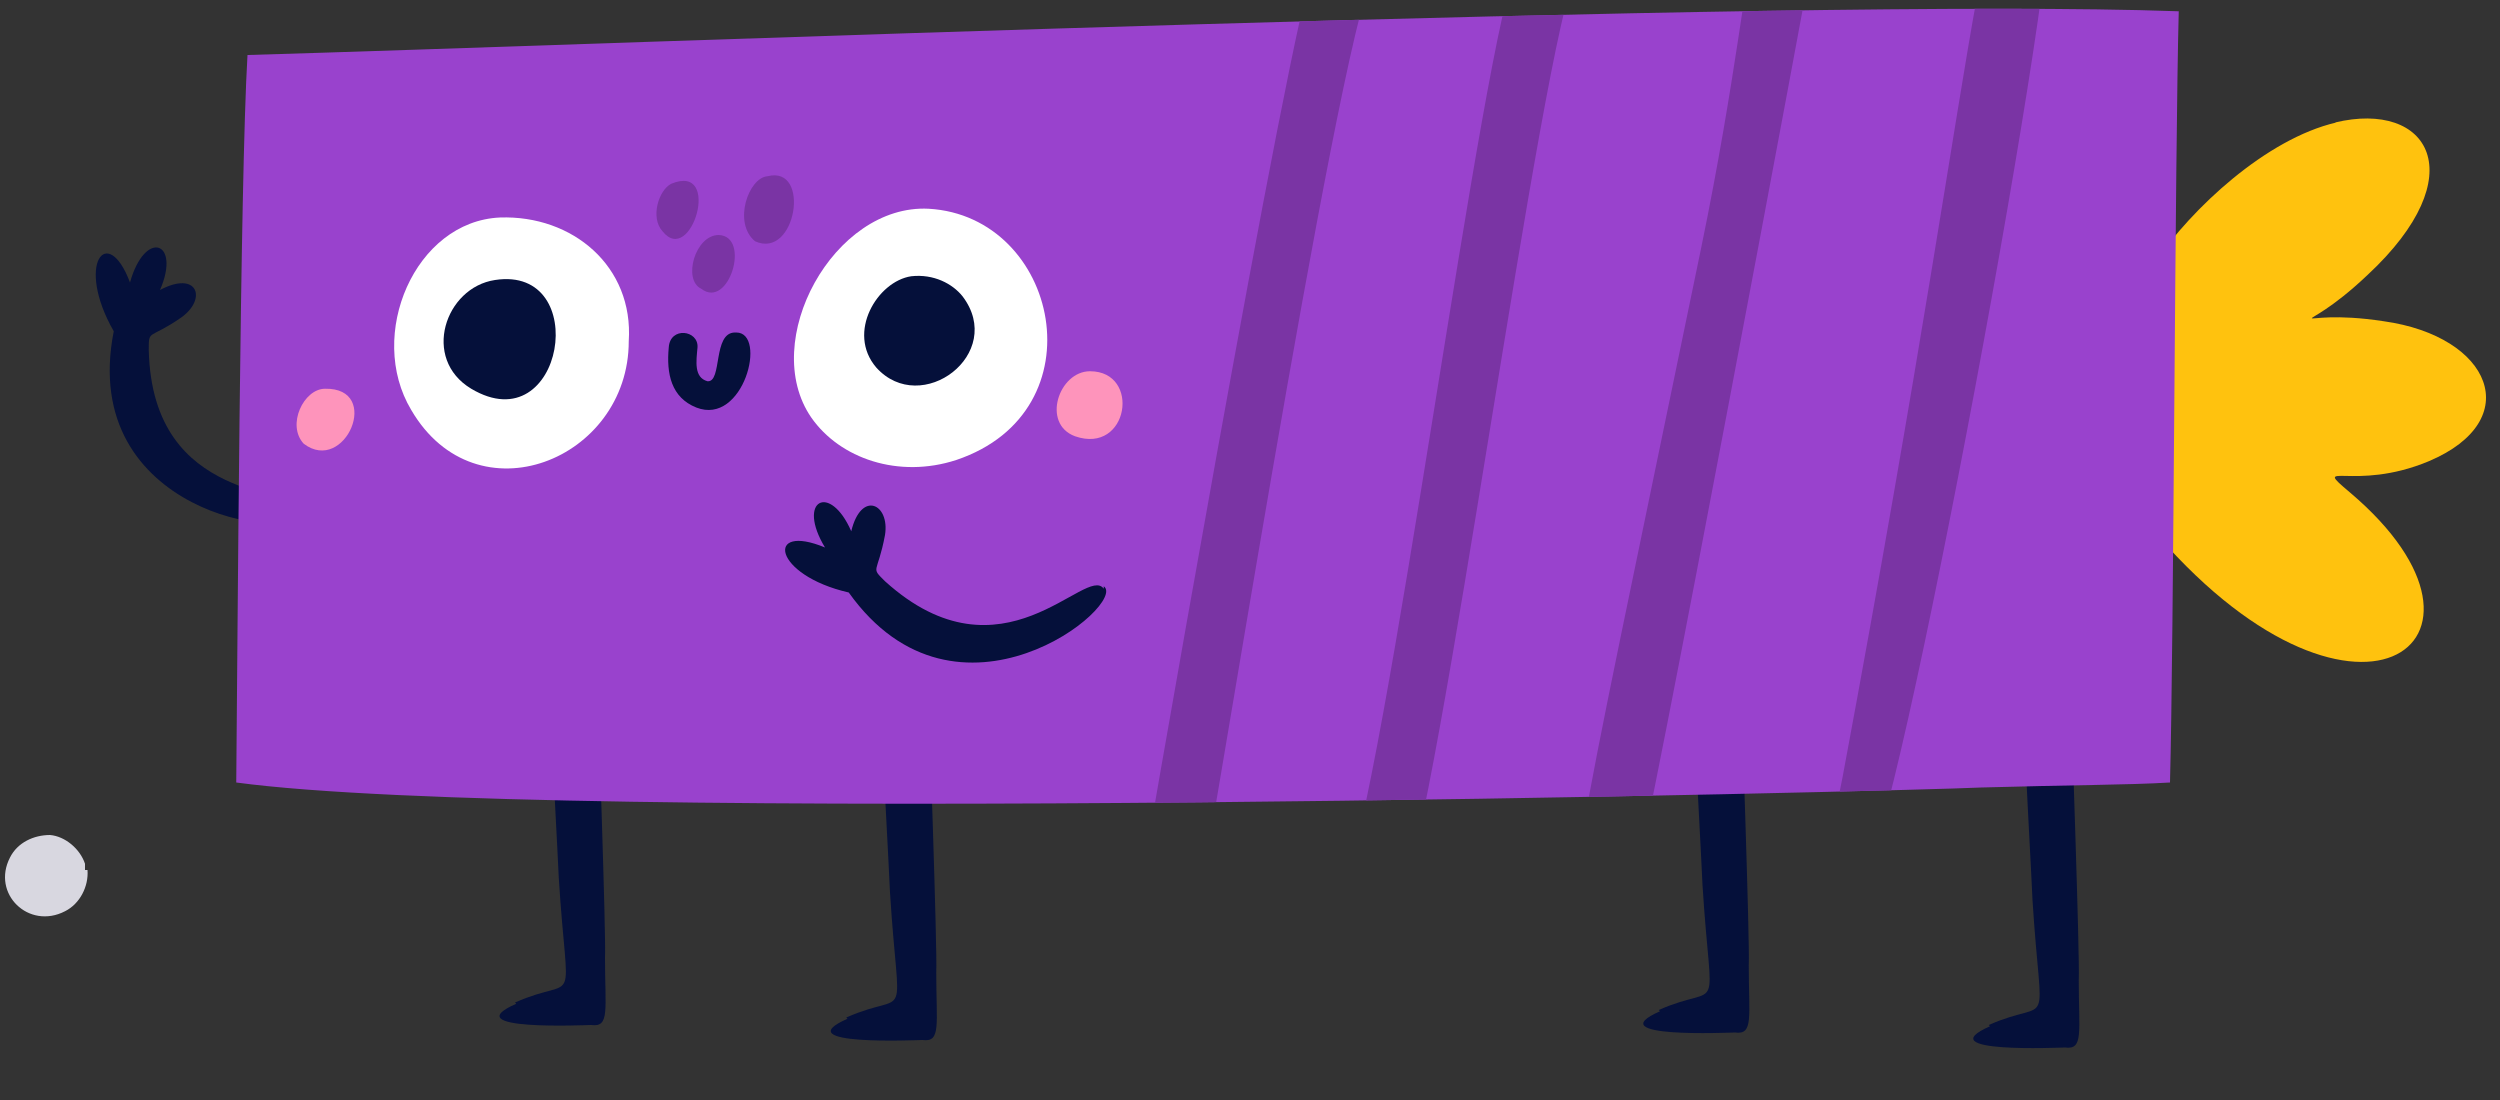 <?xml version="1.0" encoding="UTF-8"?>
<svg xmlns="http://www.w3.org/2000/svg" xmlns:xlink="http://www.w3.org/1999/xlink" version="1.1" viewBox="0 0 200 88">
  <rect x="0" y="0" width="200" height="88" fill="#333333" stroke="none"/>
  <defs>
    <style>
      .cls-1 {
        fill: none;
      }

      .cls-2 {
        fill: #7a34a4;
      }

      .cls-3 {
        fill: #05103a;
      }

      .cls-4 {
        fill: #d8d7e0;
      }

      .cls-5 {
        fill: #9942cd;
      }

      .cls-6 {
        fill: #fff;
      }

      .cls-7 {
        fill: #ffc20e;
      }

      .cls-8 {
        fill: #fe94bb;
      }

      .cls-9 {
        clip-path: url(#clippath);
      }
    </style>
    <clipPath id="clippath">
      <path class="cls-1" d="M174.2.9C143.6-.2,47.8,3.6,19.8,4.4c-.6,10-.8,48.2-.9,58.2,25.2,3.4,133.5.7,139.6.4,7-.2,11.8-.2,15.1-.4.3-11.1.4-50.6.7-61.7Z"/>
    </clipPath>
  </defs>
  <!-- Generator: Adobe Illustrator 28.7.1, SVG Export Plug-In . SVG Version: 1.2.0 Build 142)  -->
  <g>
    <g id="Layer_1">
      <g>
        <path class="cls-7" d="M186.9,9.8c-5.6,1.3-11.6,6.9-14.5,11.2-2.2,3.3-8,4.7-6.8,11.3.7,3.5,6.4,9.8,6.3,9.7,16.2,19.4,30.4,9.5,16.1-2.6-3.2-2.7.3,0,6.3-2.5,7.8-3.3,5-10-3.6-11.2-7.8-1.2-7.1,1.8-1.3-3.7,8.6-8,4.9-14-2.6-12.2Z"/>
        <g>
          <g>
            <path class="cls-3" d="M23.5,41.1c.5-2.4-11.3-.5-11.6-13.1,0-1.7,0-.8,2.6-2.6,2.1-1.5,1.3-3.8-1.7-2.2,1.7-3.9-1.2-4.9-2.4-.6-1.8-4.8-4.4-1.5-1.3,3.9-2.9,14.7,14.7,16.9,14.4,14.5Z"/>
            <path class="cls-3" d="M67.7,81.4c5.2-2.3,4.2,1.2,3.5-10,0-.6-.8-14.3-.7-16,0-2.6,3.7-1.4,3.8.2,0,1.1.7,20.5.6,22.2,0,4.2.4,5.6-1.1,5.4-.4,0-11,.5-6-1.7Z"/>
            <path class="cls-3" d="M41.2,80.2c5.2-2.3,4.2,1.2,3.5-10,0-.6-.8-14.3-.7-16,0-2.6,3.7-1.4,3.8.2,0,1.1.7,20.5.6,22.2,0,4.2.4,5.6-1.1,5.4-.4,0-11,.5-6-1.7Z"/>
            <path class="cls-3" d="M159.1,82c5.2-2.3,4.2,1.2,3.5-10,0-.6-.8-14.3-.7-16,0-2.6,3.7-1.4,3.8.2,0,1.1.7,20.5.6,22.2,0,4.2.4,5.6-1.1,5.4-.4,0-11,.5-6-1.7Z"/>
            <path class="cls-3" d="M132.7,80.8c5.2-2.3,4.2,1.2,3.5-10,0-.6-.8-14.3-.7-16,0-2.6,3.7-1.4,3.8.2,0,1.1.7,20.5.6,22.2,0,4.2.4,5.6-1.1,5.4-.4,0-11,.5-6-1.7Z"/>
            <g>
              <path class="cls-5" d="M174.2.9C143.6-.2,47.8,3.6,19.8,4.4c-.6,10-.8,48.2-.9,58.2,25.2,3.4,133.5.7,139.6.4,7-.2,11.8-.2,15.1-.4.3-11.1.4-50.6.7-61.7Z"/>
              <path class="cls-6" d="M50.3,27.3c.4-6-4.5-10.1-10.3-9.9-6.8.3-10.7,9.4-7.1,15.4,5.2,8.9,17.4,4,17.4-5.5ZM37.8,20.7c-.6.4,0,0,0,0h0Z"/>
              <path class="cls-6" d="M74.3,16.7c-7.6-.4-13.6,10.6-9.4,16.7,2.3,3.3,7,4.9,11.6,3.4,11.6-3.9,8.2-19.5-2.2-20.1h0Z"/>
              <path class="cls-3" d="M58.8,26.6c-1.8,0-1,4-2.2,3.9-1.1-.3-.9-1.6-.8-2.7.1-1.4-2.2-1.7-2.3,0-.2,2.1.2,4,2.2,4.8,3.8,1.5,5.7-6,3.2-6h0Z"/>
              <path class="cls-3" d="M72.9,22.1c-2.7.4-5.2,4.5-2.8,7.3,3.6,4,10.4-1.1,6.9-5.7-.8-1-2.3-1.8-4.1-1.6h0Z"/>
              <path class="cls-3" d="M39.6,22.4c-4,.6-5.9,6.3-1.9,8.7,7.4,4.4,9.7-9.9,1.9-8.7h0Z"/>
              <path class="cls-8" d="M26,31.1c-1.7,0-3.1,2.9-1.7,4.4,3.3,2.5,6.3-4.5,1.7-4.4h0Z"/>
              <path class="cls-8" d="M87.2,29.7c-2.5,0-3.9,4.2-1.2,5.2,4.3,1.5,5.3-5.2,1.2-5.2h0Z"/>
              <path class="cls-2" d="M57.5,18.8c-1.9,0-2.9,3.6-1.4,4.3,2.2,1.7,4-4.2,1.4-4.3h0Z"/>
              <path class="cls-2" d="M53.7,14.7c-1,.5-1.7,2.7-.7,3.8,2.3,2.9,4.8-5.5.7-3.8h0Z"/>
              <path class="cls-2" d="M61.4,14.1c-1.5.1-2.8,3.7-1,5.2,3.3,1.5,4.5-6.1,1-5.2h0ZM62.2,16.2s0,0,0,0c0,0,0,0,0,0,0,0,0,0,0,0h0Z"/>
            </g>
            <g class="cls-9">
              <g>
                <path class="cls-2" d="M147.4,62.2c-.8,4.2-1.9,7.2,1.8,7.2,2.2,0,16.4-76.4,14.7-77.9-5.9-4.8-3.9,3.2-16.5,70.7Z"/>
                <path class="cls-2" d="M155.3,70.8c0-.2,0-.2,0,0h0Z"/>
                <path class="cls-2" d="M140.4-4.7c-.7,2.1-1.5,10.9-4.3,24.5-11.3,54.7-11,51.4-8.2,51.7,1.2.2,2.5-.2,2.8-.8,1-2.6,14.4-74.6,14.4-74.7.6-1.6-4.1-2.2-4.7-.7ZM126.8,66.6c0-.4,0-.4,0,0h0Z"/>
                <path class="cls-2" d="M121.5-3.3c-3,6.3-10.5,66-14.2,74.9-.6,1.5,4,2.2,4.7.7,3.3-7.9,11.2-68.6,14.2-74.9.7-1.4-3.9-2.3-4.7-.7Z"/>
                <path class="cls-2" d="M105.2-3c-1.9,3.9-14.3,75.8-14.3,75.9-.6,1.5,4,2.2,4.7.7.6-1.4,11.2-69.4,14.3-75.9.7-1.4-3.9-2.3-4.7-.7ZM104.4.6c0-.4,0-.3,0,0h0Z"/>
                <path class="cls-2" d="M208.5.6c0-.4,0-.3,0,0h0Z"/>
              </g>
            </g>
          </g>
          <path class="cls-3" d="M88.3,47.1c-1.4-2-8.1,7.9-17.5-.6-1.2-1.2-.6-.5,0-3.7.4-2.5-1.9-3.6-2.7-.3-1.7-3.9-4.4-2.5-2.1,1.3-4.8-2-4.2,2.2,1.9,3.6,8.7,12.2,22.4.9,20.4-.5Z"/>
        </g>
      </g>
      <path class="cls-4" d="M6.8,69.6c0-.2,0-.3,0-.5-.4-1.2-1.6-2.2-2.8-2.3-1.3,0-2.6.6-3.2,1.8-1.5,2.9,1.5,5.8,4.4,4.3,1.2-.6,1.9-2,1.8-3.3Z"/>
    </g>
  </g>
</svg>